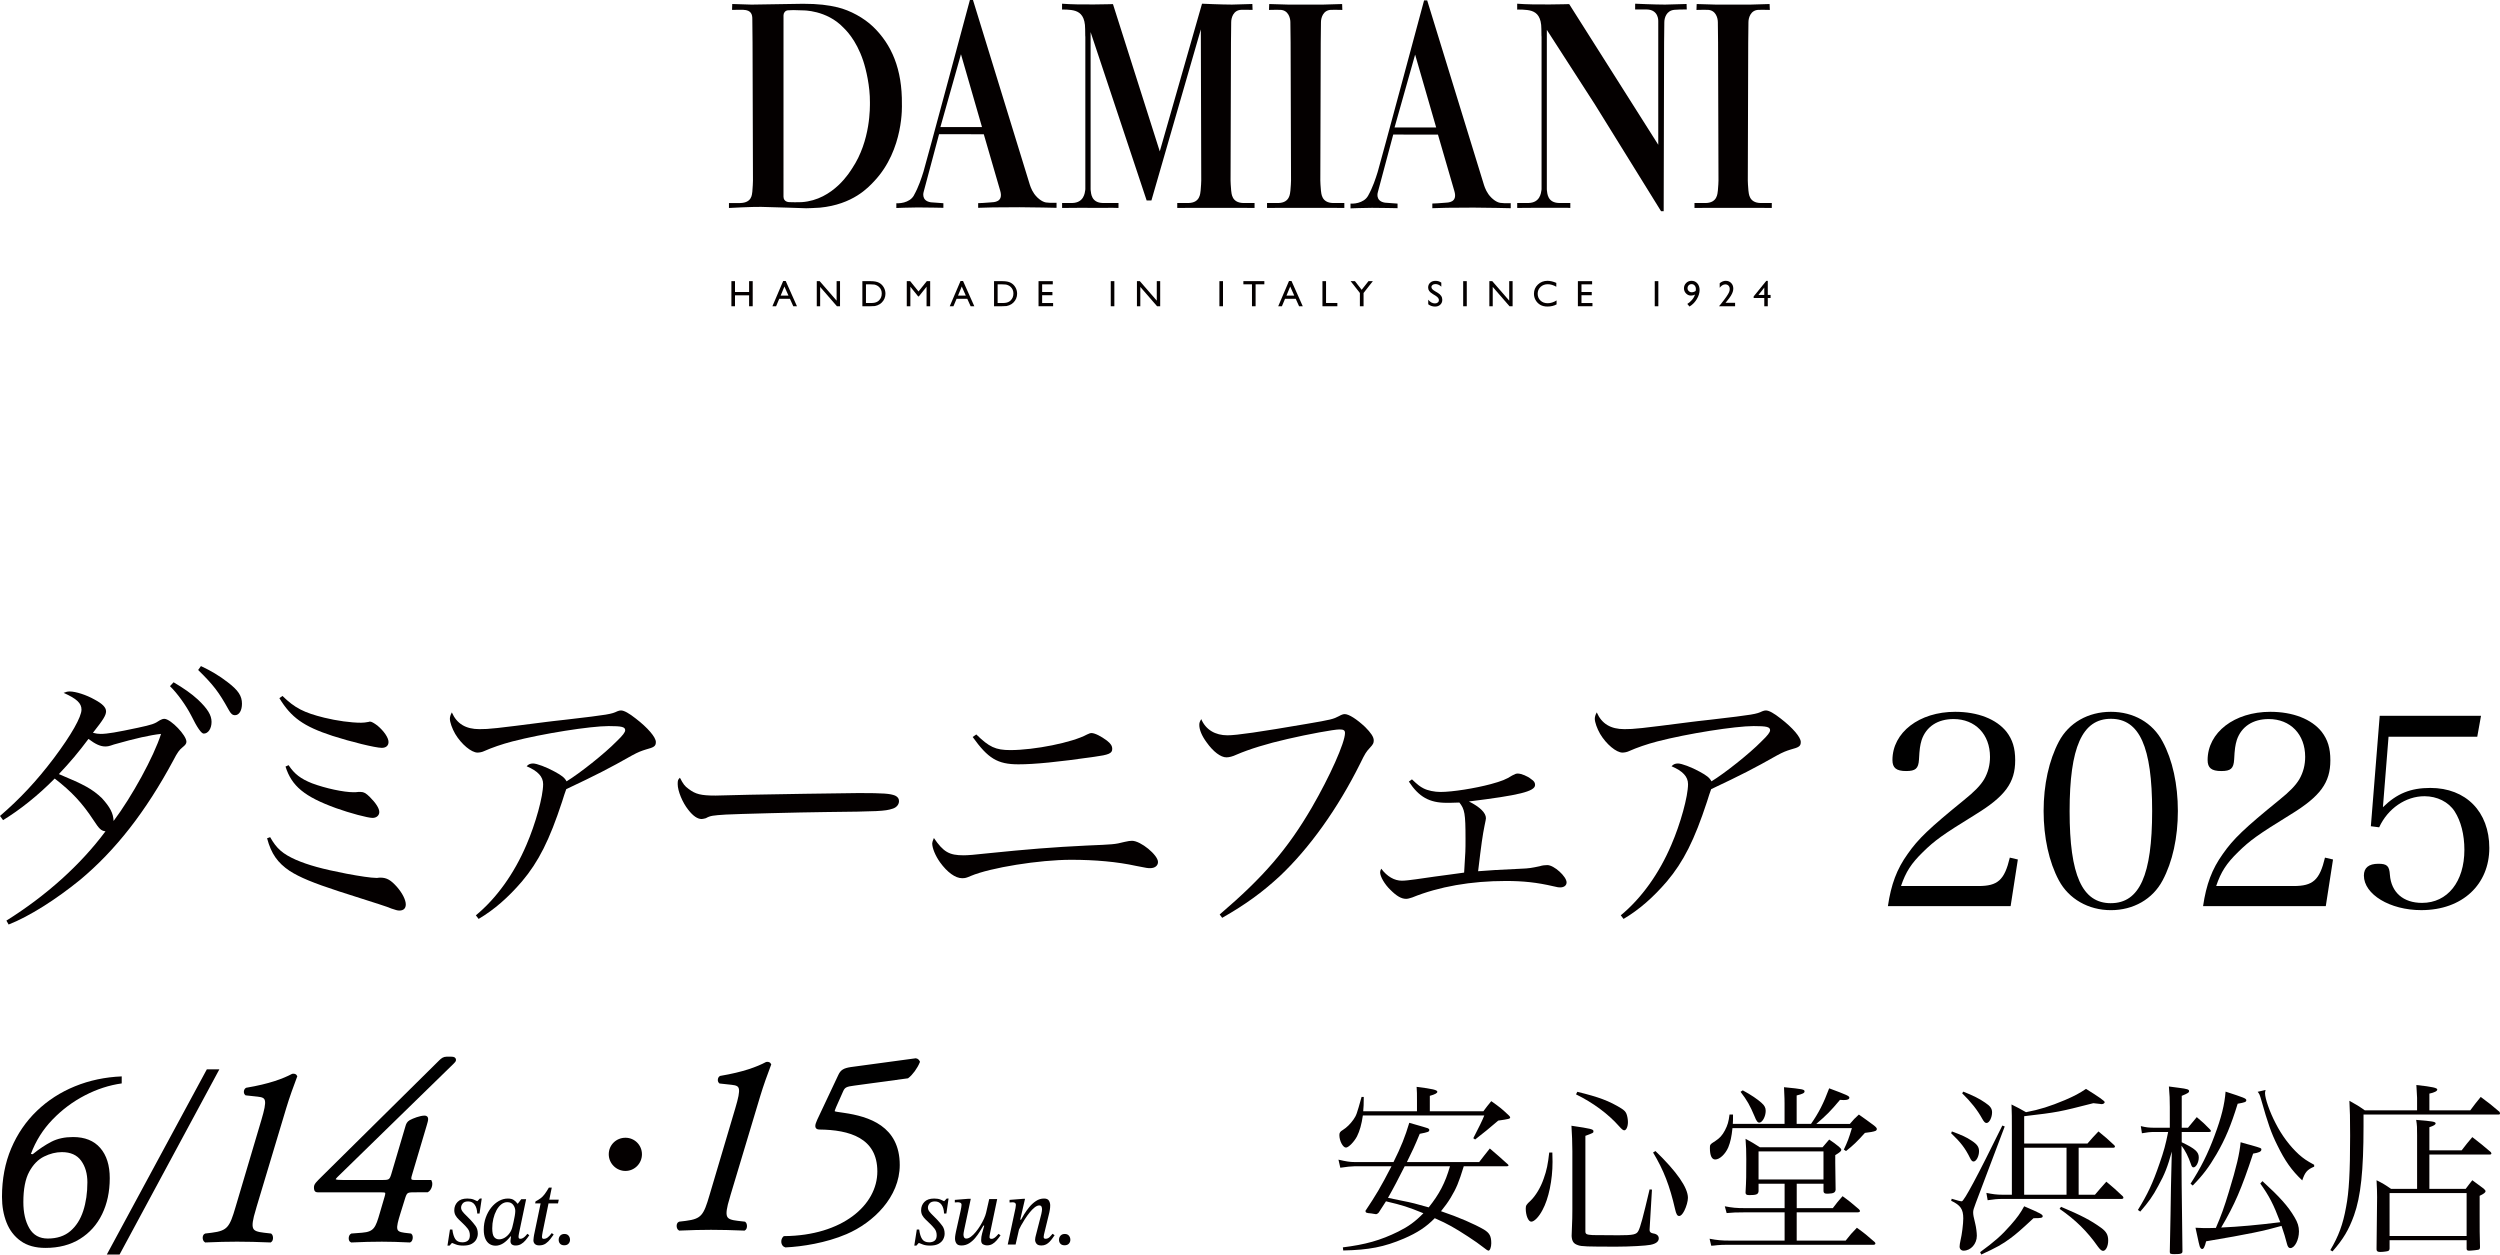 <?xml version="1.0" encoding="UTF-8"?><svg id="_レイヤー_2" xmlns="http://www.w3.org/2000/svg" viewBox="0 0 1997.26 1002.24"><defs><style>.cls-1{stroke:#000;stroke-miterlimit:10;stroke-width:2px;}.cls-2{fill:#040000;}</style></defs><g id="_レイヤー_2-2"><path class="cls-2" d="M36.32,996.96c-8.04,0-14.63-1.84-19.76-5.51-5.13-3.67-8.91-8.59-11.33-14.76-2.43-6.17-3.64-13-3.64-20.48,0-14.28,2.46-27.2,7.38-38.78,4.92-11.57,11.75-21.55,20.48-29.94,8.73-8.39,18.89-14.94,30.46-19.65s24.02-7.35,37.33-7.9v5.61c-9.98,1.39-19.79,4.57-29.42,9.56-9.64,4.99-18.27,11.44-25.89,19.34-7.63,7.9-13.38,17.05-17.26,27.45l1.46.21c5.13-4.16,10.12-7.49,14.97-9.98,4.85-2.5,10.61-3.74,17.26-3.74,9.43,0,16.67,2.91,21.73,8.73,5.06,5.82,7.59,13.86,7.59,24.12,0,10.81-2.05,20.41-6.13,28.8-4.09,8.39-9.98,14.97-17.68,19.75-7.69,4.78-16.88,7.17-27.55,7.17ZM38.2,989.47c7.35,0,13.34-1.98,17.99-5.93,4.64-3.95,8.07-9.32,10.29-16.12,2.22-6.79,3.33-14.42,3.33-22.87,0-6.93-1.66-12.68-4.99-17.26s-8.46-6.86-15.39-6.86c-4.71,0-9.46,1.18-14.24,3.54-4.78,2.36-8.73,6.41-11.85,12.16s-4.68,13.83-4.68,24.23c0,8.46,1.59,15.42,4.78,20.9,3.19,5.48,8.11,8.21,14.76,8.21Z"/><path class="cls-2" d="M95.53,1002.24h-10.2l79.92-147.97h10.01l-79.73,147.97Z"/><path class="cls-2" d="M370.07,995.1c-2.4,0-4.34-.3-5.79-.88-1.46-.59-2.47-.98-3.03-1.19h-.23l-1.84,2.07h-1.69l1.99-12.81h1.92c.41,3.33,1.19,5.86,2.34,7.6s3.03,2.61,5.64,2.61c1.79,0,3.23-.43,4.34-1.3,1.1-.87,1.65-2.3,1.65-4.3,0-2.1-.58-3.87-1.73-5.33-1.15-1.46-2.47-2.88-3.95-4.26-1.02-1.02-2.06-2.02-3.11-2.99s-1.92-2.06-2.61-3.26c-.69-1.2-1.04-2.59-1.04-4.18,0-2.61.87-4.82,2.61-6.64s4.35-2.72,7.82-2.72c2.05,0,3.75.28,5.1.84s2.26.97,2.72,1.23h.23l1.99-2.07h1.46l-1.76,11.97h-1.84c-.1-2.97-.78-5.32-2.03-7.06s-3.01-2.61-5.26-2.61c-2,0-3.43.54-4.3,1.61s-1.3,2.17-1.3,3.3.37,2.11,1.11,3.11,1.68,2.02,2.8,3.07,2.25,2.19,3.38,3.41c1.64,1.74,3.06,3.44,4.26,5.1s1.8,3.72,1.8,6.18c0,1.48-.37,2.95-1.11,4.41s-1.96,2.67-3.64,3.64c-1.69.97-3.99,1.46-6.9,1.46h0Z"/><path class="cls-2" d="M395.85,995.18c-1.74,0-3.31-.45-4.72-1.34s-2.53-2.29-3.38-4.18c-.84-1.89-1.27-4.35-1.27-7.36,0-3.43.54-6.64,1.61-9.63,1.07-2.99,2.52-5.63,4.33-7.9,1.82-2.27,3.87-4.05,6.18-5.33,2.3-1.28,4.68-1.92,7.14-1.92,1.94,0,3.5.38,4.68,1.15s2.17,1.74,2.99,2.92h.31l2.69-3.53h3.91l-5.68,27.16c-.26,1.33-.38,2.28-.38,2.84,0,.51.1.91.31,1.19.2.28.59.42,1.15.42.82,0,1.58-.24,2.3-.73s1.37-1.05,1.96-1.69,1.04-1.16,1.34-1.57l1.53,1.15c-.97,1.48-2,2.85-3.07,4.1s-2.25,2.25-3.53,2.99-2.71,1.11-4.3,1.11c-1.33,0-2.35-.3-3.07-.88-.72-.59-1.07-1.5-1.07-2.72,0-.56.06-1.16.19-1.8s.22-1.27.27-1.88h-.46c-1.89,2.45-3.84,4.31-5.83,5.56-2,1.25-4.04,1.88-6.14,1.88h.01ZM398.61,990.11c1.58,0,3.09-.42,4.53-1.27,1.43-.84,2.7-1.99,3.8-3.45,1.1-1.46,1.88-3.11,2.34-4.95.26-1.02.57-2.36.96-4.03.38-1.66.72-3.32,1-4.99.28-1.66.42-2.98.42-3.95,0-1.74-.54-3.35-1.61-4.83-1.07-1.48-2.66-2.22-4.76-2.22-1.74,0-3.35.59-4.83,1.76-1.48,1.18-2.76,2.76-3.84,4.76-1.07,1.99-1.91,4.23-2.49,6.71-.59,2.48-.88,5.03-.88,7.63,0,3.43.5,5.75,1.5,6.98s2.29,1.84,3.87,1.84h-.01Z"/><path class="cls-2" d="M430.83,994.95c-1.59,0-2.76-.38-3.53-1.15s-1.15-1.74-1.15-2.92c0-.66.08-1.47.23-2.42.15-.95.26-1.6.31-1.96l5.22-25.09h-4.37l.31-1.61c1.64-.87,3-1.71,4.1-2.53s2.15-1.89,3.15-3.22c1-1.33,2.14-3.09,3.41-5.29h2.3l-7.29,35.52c-.36,1.89-.54,3.17-.54,3.84,0,.41.09.78.27,1.11.18.33.52.5,1.04.5,1.12,0,2.16-.33,3.11-1,.95-.66,2.08-1.87,3.41-3.61l1.53,1.15c-.72.97-1.59,2.15-2.61,3.53s-2.25,2.58-3.68,3.61c-1.43,1.02-3.17,1.53-5.22,1.53h0ZM445.79,961.42h-8.52l.61-2.99h8.52l-.61,2.99Z"/><path class="cls-2" d="M450.78,994.87c-1.43,0-2.53-.41-3.3-1.23s-1.15-1.87-1.15-3.15.41-2.44,1.23-3.34c.82-.89,1.94-1.34,3.38-1.34s2.53.46,3.3,1.38,1.15,2.02,1.15,3.3c0,1.18-.4,2.2-1.19,3.07s-1.93,1.3-3.41,1.3h-.01Z"/><path class="cls-2" d="M512.86,922.14c0,7.39-5.94,13.33-13.19,13.33s-13.33-5.94-13.33-13.33,5.94-13.19,13.33-13.19,13.19,5.94,13.19,13.19Z"/><path class="cls-2" d="M743.02,995.1c-2.4,0-4.34-.3-5.79-.88-1.46-.59-2.47-.98-3.03-1.19h-.23l-1.84,2.07h-1.69l1.99-12.81h1.92c.41,3.33,1.19,5.86,2.34,7.6s3.03,2.61,5.64,2.61c1.79,0,3.23-.43,4.34-1.3,1.1-.87,1.65-2.3,1.65-4.3,0-2.1-.58-3.87-1.73-5.33-1.15-1.46-2.47-2.88-3.95-4.26-1.02-1.02-2.06-2.02-3.11-2.99s-1.92-2.06-2.61-3.26-1.04-2.59-1.04-4.18c0-2.61.87-4.82,2.61-6.64s4.35-2.72,7.82-2.72c2.05,0,3.75.28,5.1.84s2.26.97,2.72,1.23h.23l1.99-2.07h1.46l-1.76,11.97h-1.84c-.1-2.97-.78-5.32-2.03-7.06s-3.01-2.61-5.26-2.61c-2,0-3.43.54-4.3,1.61s-1.3,2.17-1.3,3.3.37,2.11,1.11,3.11,1.68,2.02,2.8,3.07,2.25,2.19,3.38,3.41c1.64,1.74,3.06,3.44,4.26,5.1s1.8,3.72,1.8,6.18c0,1.48-.37,2.95-1.11,4.41s-1.96,2.67-3.64,3.64c-1.69.97-3.99,1.46-6.9,1.46h0Z"/><path class="cls-2" d="M768.03,995.02c-1.94,0-3.27-.56-3.99-1.69-.72-1.12-1.07-2.4-1.07-3.84,0-1.02.1-2.08.31-3.18.2-1.1.36-1.9.46-2.42l3.68-16.49c.26-1.23.45-2.22.57-2.99.13-.77.19-1.38.19-1.84,0-.82-.29-1.37-.88-1.65s-1.22-.42-1.88-.42c-.51,0-.97.01-1.38.04-.41.03-.82.06-1.23.12v-2.07l10.36-.84h2.38l-5.29,24.93c-.36,1.74-.54,2.97-.54,3.68,0,.92.18,1.68.54,2.26.36.59.95.88,1.76.88,1.12,0,2.34-.49,3.64-1.46,1.3-.97,2.61-2.25,3.91-3.84,1.3-1.58,2.52-3.3,3.64-5.14s2.1-3.67,2.92-5.49c.82-1.81,1.38-3.41,1.69-4.79l2.46-10.82h6.37l-5.68,27.16c-.31,1.64-.46,2.74-.46,3.3,0,.31.12.6.35.88s.65.42,1.27.42c.92,0,1.8-.33,2.65-1,.84-.66,1.83-1.66,2.95-2.99l1.61,1.15c-1.13,1.64-2.22,3.06-3.3,4.26-1.07,1.2-2.21,2.14-3.41,2.8-1.2.66-2.6,1-4.18,1-1.02,0-2.05-.27-3.07-.81s-1.53-1.65-1.53-3.34c0-1.79.24-3.55.73-5.29s1.06-3.86,1.73-6.37h-.69c-.77,1.33-1.7,2.89-2.8,4.68s-2.37,3.54-3.8,5.26c-1.43,1.71-3.06,3.13-4.87,4.26-1.82,1.12-3.85,1.69-6.1,1.69h-.02Z"/><path class="cls-2" d="M811.37,994.26h-6.29l6.21-29.15c.2-1.12.31-1.97.31-2.53,0-.66-.21-1.18-.61-1.53-.41-.36-1.05-.54-1.92-.54-.51,0-1.36.05-2.53.15v-2.07l10.66-.84h1.69l-3.84,16.65h.84l-4.53,19.87h.01ZM832.01,995.02c-1.89,0-3.21-.47-3.95-1.42s-1.11-1.98-1.11-3.11c0-.61.06-1.21.19-1.8.13-.59.22-.98.27-1.19l4.53-17.72c.36-1.69.54-2.92.54-3.68,0-.87-.15-1.6-.46-2.19s-.89-.88-1.76-.88c-1.13,0-2.35.53-3.68,1.57-1.33,1.05-2.66,2.4-3.99,4.07-1.33,1.66-2.58,3.4-3.76,5.22-1.18,1.82-2.2,3.53-3.07,5.14s-1.51,2.88-1.92,3.8l1.46-7.67c.72-1.38,1.67-3.06,2.88-5.03,1.2-1.97,2.6-3.91,4.18-5.83,1.58-1.92,3.36-3.53,5.33-4.83,1.97-1.3,4.1-1.96,6.41-1.96,1.89,0,3.18.56,3.87,1.69s1.04,2.38,1.04,3.76c0,1.28-.09,2.4-.27,3.38-.18.97-.32,1.74-.42,2.3l-4.3,17.72c-.15.77-.23,1.38-.23,1.84,0,.97.49,1.46,1.46,1.46,1.33,0,2.47-.49,3.41-1.46.95-.97,1.7-1.81,2.26-2.53l1.61,1.15c-.51.72-1.09,1.53-1.73,2.45-.64.92-1.38,1.83-2.22,2.72-.84.9-1.8,1.62-2.88,2.19-1.07.56-2.3.84-3.68.84h-.01Z"/><path class="cls-2" d="M850.5,994.87c-1.43,0-2.53-.41-3.3-1.23s-1.15-1.87-1.15-3.15.41-2.44,1.23-3.34c.82-.89,1.94-1.34,3.38-1.34s2.53.46,3.3,1.38c.77.92,1.15,2.02,1.15,3.3,0,1.18-.4,2.2-1.19,3.07s-1.93,1.3-3.41,1.3h-.01Z"/><path class="cls-2" d="M1072.82,996.52c17.88-2.2,30.04-5.57,44.26-12.6,8.21-4.1,13.48-7.91,20.08-14.66-12.6-5.13-16.41-6.3-29.9-9.53-1.91,3.08-2.93,4.69-5.86,9.09-.88.88-1.47,1.17-2.05,1.17h-.29c-1.47-.29-2.78-.44-3.66-.59-3.96-.29-4.4-.59-4.54-2.05,8.5-12.75,12.02-18.61,20.81-35.61h-29.46c-2.2,0-6.89.44-11.43,1.17l-1.47-6.45c6.3,1.47,9.23,1.91,12.75,1.91h31.22c6.01-12.02,9.38-20.52,12.6-31.36,9.57,2.73,14.56,4.2,14.95,4.4.73.44,1.03.73,1.03,1.32,0,1.47-.88,1.76-7.62,3.08-4.1,9.97-5.86,13.63-10.26,22.57h57.74c3.66-4.84,4.84-6.16,8.5-10.85,6.15,5.28,8.21,7.03,14.51,12.75.29.29.44.59.44.73,0,.44-.59.73-1.47.73h-34.29c-3.96,12.9-5.86,17.44-10.41,25.06-2.49,4.1-4.69,7.03-7.77,10.84,14.36,4.84,26.67,10.26,34.29,14.66,4.54,2.78,5.86,5.28,5.86,10.99,0,2.93-1.03,5.86-2.2,5.86-.59,0-2.15-1.03-4.69-3.08-4.25-3.52-18.61-12.9-25.06-16.41-4.25-2.34-6.89-3.66-13.19-6.45-6.89,7.04-13.78,11.58-24.62,16.27-15.83,6.74-27.85,9.09-48.51,9.53l-.29-2.49h0ZM1132.03,887.78v-8.5c0-5.72,0-6.74-.29-10.99,12.9,1.61,16.56,2.49,16.56,3.96,0,1.03-1.76,2.05-6.01,3.22v12.31h42.79c2.64-3.52,3.37-4.54,6.3-8.06,6.45,4.54,8.35,6.01,14.07,11.43.73.73,1.03,1.17,1.03,1.61,0,1.03-1.32,1.32-9.53,2.49-8.21,7.03-10.26,8.65-18.47,15.1l-1.46-1.03c4.39-8.4,7.32-14.46,8.79-18.17h-97.02c-1.03,7.18-2.49,12.31-4.69,16.71-2.2,4.25-6.74,8.94-8.79,8.94-2.49,0-5.28-5.42-5.28-9.97,0-1.91.59-2.78,2.78-4.1,3.08-1.91,6.16-4.98,8.5-8.35,2.35-3.52,2.49-3.81,6.45-18.03h1.76c0,6.01-.15,7.77-.44,11.43h42.95ZM1122.21,931.74c-4.4,8.79-9.53,18.61-13.34,25.21,2.15.49,5.91,1.27,11.28,2.34,6.89,1.32,12.16,2.64,21.25,5.28,8.35-10.41,13.19-19.49,17-32.83h-36.2,0Z"/><path class="cls-2" d="M1240.18,920.75c.15,3.81.15,4.98.15,7.47,0,14.51-3.08,29.46-8.06,38.54-2.93,5.57-6.59,9.23-8.94,9.23s-4.4-4.98-4.4-10.41c0-2.49.44-3.22,3.81-6.3,3.96-3.81,8.06-10.41,10.55-17.73,2.34-6.45,3.37-11.58,4.4-20.81h2.49,0ZM1256.16,919.58c0-6.16-.29-13.92-.73-20.22,15.83,2.34,17.59,2.78,17.59,4.4,0,1.32-.15,1.32-6.45,3.66v76.21c0,2.34.88,2.78,5.86,3.08,1.32,0,15.53.15,20.52.15,11.87,0,14.51-.59,15.97-3.52,1.61-3.08,3.67-10.7,8.94-33.12l1.9.15-1.9,31.95v.44c0,1.47,1.03,2.34,2.93,2.64,2.93.44,4.4,1.9,4.4,3.96,0,2.49-2.2,4.25-6.59,5.13-3.37.73-16.71,1.47-26.97,1.47-23.74,0-28.28-.15-30.92-1.17-3.52-1.17-4.84-2.93-5.13-7.33.58-14.66.58-15.83.58-21.1v-46.78ZM1260.11,872.24c17.44,4.25,25.5,7.33,35.03,13.19,2.35,1.47,3.52,2.64,4.25,4.4.73,1.9,1.17,4.54,1.17,6.59,0,3.66-1.32,6.59-2.93,6.59-.88,0-1.9-.73-4.1-3.22-8.79-9.97-20.96-18.91-34.44-25.5l1.03-2.05h-.01ZM1322.55,919.58c17.15,16.56,25.94,29.31,25.94,37.37,0,2.64-1.17,6.89-2.93,10.41-1.46,2.78-2.78,4.1-4.1,4.1-1.46,0-2.34-1.47-3.22-5.42-4.25-18.61-9.09-31.22-17.59-45.29l1.9-1.17Z"/><path class="cls-2" d="M1435.39,965.16h28.87c3.22-4.25,4.25-5.57,7.77-9.53,5.71,4.1,7.33,5.57,13.04,10.41.59.59.88,1.03.88,1.47,0,.59-.73,1.03-1.9,1.03h-48.66v22.57h39.13c3.66-4.69,4.84-6.01,8.94-10.26,6.3,4.54,8.21,6.16,14.22,11.43.44.44.59.88.59,1.17,0,.59-.73,1.03-1.47,1.03h-115.04c-5.72,0-6.45,0-9.67.29-2.35.29-3.96.44-4.98.44l-1.32-5.57c6.15,1.17,9.67,1.47,15.97,1.47h43.97v-22.57h-31.36c-7.04,0-10.7.15-14.95.59l-1.47-5.42c6.3,1.17,8.94,1.47,16.42,1.47h31.36v-19.49h-20.81v6.01c-.29,2.49-1.76,3.08-7.47,3.08-2.2,0-2.93-.59-2.93-2.05.59-10.26.59-13.63.59-26.67,0-6.89-.15-9.82-.59-16.27,5.13,2.78,6.6,3.66,11.43,6.74h50.12c2.2-2.64,2.93-3.52,5.28-6.15,3.67,2.49,4.69,3.22,7.77,5.72,1.32,1.17,1.91,1.91,1.91,2.49,0,1.03-1.17,2.05-4.84,4.25v6.01c0,5.28.15,13.04.29,21.69-.29,2.2-1.61,2.93-5.86,3.08h-1.32c-1.61,0-2.35-.59-2.49-1.9v-6.01h-21.4v19.49l-.02-.04ZM1446.82,897.89c6.15-8.79,9.97-16.27,14.51-28.43,14.51,5.42,16.12,6.15,16.12,7.47s-1.61,1.91-4.4,1.91c-.29,0-2.05-.15-3.08-.15-7.62,9.09-10.7,12.16-18.91,19.2h26.82c2.93-3.52,3.96-4.54,7.18-7.47,5.42,3.81,7.03,4.98,12.16,8.79,1.61,1.32,2.2,2.05,2.2,2.78,0,.44-.29,1.03-.73,1.32-.88.44-2.05.73-3.66,1.03-1.17.15-2.93.44-5.13.73-6.74,7.47-9.09,9.67-15.1,14.51l-1.76-1.17c2.93-6.16,3.96-8.79,6.45-17.15h-95.41c-.73,7.03-1.61,10.99-3.37,15.39-2.35,5.42-6.89,9.67-10.41,9.67-2.78,0-4.25-3.22-4.25-9.09,0-2.78,0-2.93,4.4-5.72,3.37-2.2,5.57-4.54,7.62-8.5,2.2-4.25,2.93-6.89,3.66-12.6h2.78c0,4.4,0,5.28-.15,7.47h41.33v-16.27c0-2.78,0-3.52-.44-13.04,14.95,1.47,16.41,1.76,16.41,3.37,0,1.32-1.61,2.05-6.3,3.22v22.72h11.46ZM1392.3,871.07c6.74,3.66,11.87,7.18,14.95,9.97,2.49,2.2,3.37,3.96,3.37,6.45,0,4.4-2.64,9.38-5.13,9.38-1.32,0-2.35-1.32-3.81-5.13-3.66-8.65-5.86-12.6-11.14-19.49l1.76-1.17h0ZM1404.91,942.3h51.88v-22.42h-51.88v22.42Z"/><path class="cls-2" d="M1559.22,957.68c4.25,1.32,6.89,2.05,8.06,2.05,1.76,0,12.56-20.18,32.39-60.53l1.91.73-23.16,61.26c-1.61,4.25-2.05,5.72-2.05,7.33,0,2.05.29,3.52,1.76,9.53.59,2.34,1.17,6.74,1.17,9.23,0,6.45-4.84,11.87-10.55,11.87-1.9,0-3.22-1.32-3.22-3.22,0-1.17.29-2.93.73-4.98,1.17-4.84,2.2-13.19,2.2-17.59,0-7.33-2.2-10.55-9.67-14.07l.44-1.61h0ZM1559.37,903.9c7.47,2.78,11.58,4.54,15.68,7.33,4.54,2.93,6.01,5.13,6.01,8.5,0,3.96-2.2,8.21-4.4,8.21-1.03,0-1.9-.88-2.93-3.08-3.66-7.47-7.47-12.46-14.95-19.49l.59-1.47h0ZM1568.46,872.1c8.06,3.22,13.04,5.72,17.44,8.79,4.25,2.78,5.57,4.84,5.57,7.77,0,4.1-2.2,8.5-4.4,8.5-1.17,0-2.05-.88-3.37-3.22-3.96-7.18-8.94-13.48-16.12-20.52l.88-1.32h0ZM1581.94,1000.33c11.28-8.21,17.29-13.48,24.33-21.54,5.28-6.01,7.91-9.67,10.85-15.09,13.04,5.57,14.8,6.59,14.8,7.91s-1.17,1.61-7.33,1.61c-10.85,10.11-14.07,12.75-18.17,15.83-6.59,4.98-12.02,7.91-23.59,13.19l-.88-1.9h-.01ZM1673.68,954.46c3.96-4.69,5.28-6.15,9.09-10.4,5.86,4.84,7.62,6.45,13.19,11.72.29.44.44.73.44,1.17s-.59.88-1.47.88h-95.26c-3.66,0-7.03.29-11.72,1.03l-1.03-5.86c4.98,1.03,8.35,1.47,12.75,1.47h7.62v-51.29c0-11.43,0-13.19-.29-20.81,5.28,2.64,6.74,3.37,11.58,6.16,10.84-2.05,19.2-4.69,31.07-9.67,7.47-3.22,11.43-5.28,16.85-8.94,9.97,6.15,14.95,9.67,14.95,10.55s-1.17,1.61-2.34,1.61c-.29,0-.88,0-1.32-.15-1.17-.15-3.08-.29-5.42-.59-27.55,7.03-27.99,7.18-55.25,10.4v21.84h50.56c3.81-4.4,4.98-5.72,8.79-9.67,5.57,4.54,7.33,6.01,12.6,10.99.44.44.59.88.59,1.17,0,.44-.59.88-1.47.88h-27.55v37.52h13.04ZM1650.96,916.94h-33.85v37.52h33.85v-37.52ZM1646.57,964.13c16.27,6.89,23.6,10.7,31.95,16.71,4.25,3.08,5.72,5.72,5.72,10.26s-1.91,8.21-4.1,8.21c-1.17,0-2.35-1.03-4.1-3.37-8.5-12.16-17.88-21.4-30.63-30.19l1.17-1.61h-.01Z"/><path class="cls-2" d="M1747.98,900.97c2.35-2.93,4.69-5.77,7.03-8.5,4.84,4.1,6.3,5.42,10.55,9.82.59.59.73,1.03.73,1.32,0,.44-.44.73-1.47.73h-21.84v8.21c10.84,5.13,13.63,7.77,13.63,12.16,0,3.96-2.2,7.91-4.25,7.91-.88,0-1.47-.73-2.05-2.64-1.9-5.57-4.54-10.99-7.47-14.66v17.15c0,12.6.15,14.22.44,42.5.1,6.35.2,14.56.29,24.62,0,1.91-1.03,2.34-6.45,2.34-3.08,0-3.66-.29-3.66-1.76v-.29l.58-29.31c.29-22.13.44-25.79.59-32.68l.44-17.88c-3.37,12.16-5.71,18.17-10.84,27.41-4.4,8.35-7.77,12.9-14.36,20.52l-1.9-1.32c7.62-12.31,11.87-21.25,17.29-37.08,3.52-10.11,4.84-14.95,6.89-25.21h-10.26c-4.25,0-6.6.29-10.7,1.03l-.88-5.72c4.25,1.03,6.3,1.32,11.58,1.32h11.58v-16.56c0-6.3-.15-9.53-.73-16.41,3.37.44,6.01.73,7.77,1.03,6.89.88,8.35,1.32,8.35,2.64,0,1.17-.88,1.76-5.86,3.81v25.5h4.98ZM1750.03,945.67c7.91-12.16,13.78-23.74,19.2-38.4,5.42-14.36,8.06-25.21,8.79-35.17,14.8,4.84,16.56,5.42,16.56,6.89,0,1.32-1.03,1.76-6.89,2.78-5.28,17.15-9.82,28.14-17,40.45-6.01,10.26-10.7,16.56-18.91,24.91l-1.76-1.47h.01ZM1807.48,943.61c13.78,12.6,20.52,20.08,25.65,28.87,2.49,4.1,3.52,7.47,3.52,11.28,0,6.74-3.37,13.34-6.89,13.34-1.32,0-2.05-1.03-2.64-3.22-1.32-5.13-2.34-8.5-4.4-14.51-13.78,3.96-26.23,6.59-60.23,12.31-1.17,4.69-2.05,6.16-3.22,6.16-.73,0-1.32-.73-1.9-2.05-.44-1.47-.59-1.9-3.37-14.95,5.28.29,7.33.29,9.82.29,1.47,0,3.22,0,6.45-.15,4.1-9.38,6.74-16.71,10.4-28.87,6.15-20.08,8.5-30.34,9.38-39.57,3.66,1.03,6.45,1.91,8.35,2.34,8.06,2.34,8.21,2.34,8.21,3.52,0,1.61-2.05,2.49-6.59,3.22-9.38,28.43-14.66,40.6-25.5,59.06,13.63-.59,29.75-2.05,47.19-4.25-5.42-14.36-8.94-21.1-15.97-30.92l1.76-1.9h-.02ZM1809.97,870.78c-.29,1.32-.44,1.76-.44,2.49,0,4.25,3.66,14.95,8.5,24.18,4.84,9.53,11.28,18.17,18.46,24.77,3.81,3.37,6.16,4.98,12.31,8.35v1.47c-5.57,2.34-7.33,4.4-9.53,10.99-8.5-8.06-13.78-15.53-19.93-28.14-4.84-9.67-7.62-17.73-12.75-35.91-1.17-4.1-1.46-4.98-2.93-6.74l6.3-1.47h.01Z"/><path class="cls-2" d="M1973.52,887.04c3.52-4.84,4.69-6.15,8.35-10.7,6.74,4.98,8.79,6.59,15.1,12.02.15.59.29,1.03.29,1.17,0,.59-.29.88-1.17.88h-107.86v9.53c0,35.32-2.2,55.98-7.62,71.08-4.25,11.72-8.65,19.05-17.15,28.72l-1.76-1.03c6.6-11.14,10.11-20.52,12.6-34.44,2.35-12.02,3.22-28.14,3.22-56.86,0-14.51-.15-20.22-.59-27.99,5.57,3.08,7.33,4.1,12.31,7.62h41.77v-9.97c0-.88-.15-2.78-.29-5.42,0-1.03-.15-2.64-.29-4.84,13.34,1.47,16.71,2.34,16.71,3.66,0,1.17-2.2,2.35-6.3,3.22v13.34h32.68ZM1966.64,918.99c3.67-4.84,4.84-6.16,8.5-10.55,6.6,5.13,8.5,6.6,14.8,12.02.29.44.44.88.44,1.03,0,.59-.44.88-1.32.88h-48.22v27.41h29.02c2.35-3.08,2.93-3.96,5.28-6.89,4.1,2.93,5.28,3.81,8.94,6.59,1.17,1.03,1.61,1.61,1.61,2.2,0,1.03-1.32,2.05-4.69,3.66v14.95c0,12.46,0,15.1.29,25.94,0,1.17-.29,1.76-.88,2.05-.58.29-5.71.88-7.91.88-1.32,0-1.9-.44-1.9-1.61v-6.74h-61.55v6.74c-.15,1.61-.73,2.05-3.67,2.35-.58.15-3.08.29-3.81.29-2.05,0-2.93-.59-2.93-2.05v-.73c.15-6.59.44-35.61.44-41.03,0-4.25-.15-7.77-.44-13.48,5.28,2.64,6.89,3.66,11.58,6.89h20.81v-42.94c0-6.3,0-7.47-.73-12.16,13.04,1.03,15.53,1.47,15.53,2.78,0,1.03-1.47,1.91-4.98,3.08v18.47h25.79v-.03ZM1909.04,987.43h61.55v-34.29h-61.55v34.29Z"/><path class="cls-2" d="M5.12,735.48c31.66-19.84,59.09-44.37,79.16-71.35-3.57-.45-4.91-1.78-9.59-8.92-8.92-13.6-17.39-22.74-30.99-33.22-13.38,13.6-28.1,25.2-41.25,33.22l-2.45-3.34c15.83-13.6,29.21-27.87,43.03-46.16,14.05-18.73,22.07-33,22.07-38.8,0-5.13-3.79-8.7-14.27-13.38,2.23-.89,3.12-1.11,4.91-1.11,4.68,0,13.16,2.68,19.84,6.47,6.24,3.34,9.14,6.24,9.14,9.37s-2.01,6.47-10.48,17.17c2.68.67,4.01.89,6.24.89,5.13,0,12.93-1.34,29.65-4.91,11.37-2.45,13.38-3.12,17.62-6.02,1.12-.67,2.45-1.11,3.57-1.11h.22c5.13.45,17.39,13.16,17.39,18.28,0,1.56-.89,2.68-3.12,4.46-2.68,2.23-4.01,4.01-7.36,10.48-22.07,41.03-46.15,71.8-74.47,95.43-19.17,15.61-40.58,29.21-57.08,35.68l-1.78-3.12h0ZM90.96,594.79c-3.79,1.34-4.9,1.56-6.91,1.56-3.79,0-7.8-1.78-13.38-6.02-7.8,10.48-14.94,18.95-23.64,28.09,20.29,8.47,26.53,11.82,34.34,19.18,6.47,7.14,9.14,12.04,9.37,18.28,14.49-19.18,32.33-51.73,37.91-69.57-8.47.89-20.51,3.57-37.68,8.47h-.01ZM138.68,545.06c8.25,4.91,14.05,8.92,19.4,13.82,7.8,7.36,10.93,12.49,10.93,17.84s-2.68,9.36-6.24,9.36c-1.93,0-5.28-4.83-10.03-14.49-4.01-7.8-10.93-17.61-16.95-23.41l2.9-3.12h0ZM160.53,532.13c8.03,3.79,14.49,7.58,21.41,12.93,8.47,6.47,11.37,10.93,11.37,17.17,0,5.35-2.23,9.14-5.57,9.14-2.01,0-3.34-1.11-5.13-4.46-7.8-14.05-12.04-19.62-24.3-31.66l2.23-3.12h0Z"/><path class="cls-2" d="M215.83,668.81c5.13,9.14,10.03,13.38,20.51,18.06,9.81,4.24,20.96,7.36,40.58,11.15,10.7,2.01,19.62,3.34,23.64,3.34h.89c1.12-.22,2.01-.22,2.45-.22,5.13,0,8.47,2.01,13.38,7.58,4.24,4.91,6.91,10.26,6.91,13.82,0,3.12-1.78,4.91-5.13,4.91-1.56,0-2.9-.45-6.24-1.56-4.91-2.01-8.03-2.9-42.14-13.82-20.51-6.69-31.22-11.15-39.24-16.28-9.59-6.47-14.72-13.6-18.06-26.09l2.45-.89h0ZM225.65,555.99c9.81,9.59,17.17,13.38,33.45,17.39,10.03,2.45,21.18,4.01,29.43,4.01,2.01,0,3.57-.22,6.02-.67.45-.22.67-.22,1.12-.22,1.11,0,3.12,1.12,5.8,3.12,5.35,4.46,8.92,9.81,8.92,13.16,0,2.9-2.01,4.68-5.35,4.68-5.13,0-24.97-4.91-39.47-9.59-23.19-7.58-33-14.72-42.37-30.1l2.45-1.78h0ZM230.55,611.29c4.68,7.14,9.81,10.93,18.73,14.49,10.7,4.01,25.2,7.14,33.22,7.14.45,0,2.9,0,3.57-.22h2.23c2.23,0,4.01.89,7.14,4.01,4.91,4.91,7.58,9.14,7.58,12.04,0,2.68-2.23,4.68-5.35,4.68-3.79,0-18.06-3.79-29.21-7.8-25.2-9.14-35.45-17.62-40.36-33.22l2.45-1.12h0Z"/><path class="cls-2" d="M380.17,731.25c16.5-13.6,30.55-33.22,40.36-56.19,7.36-16.95,13.38-38.8,13.38-48.61,0-6.02-4.24-10.48-13.16-14.27,1.34-1.56,2.9-2.23,5.13-2.23,2.9,0,10.7,2.9,17.17,6.47,5.8,3.12,8.03,4.91,9.59,7.8,10.26-6.24,30.32-22.07,39.91-31.89,5.13-4.91,6.91-7.36,6.91-8.92,0-2.68-2.68-3.34-13.16-3.34-14.72,0-52.84,6.02-76.93,12.26-8.47,2.23-16.28,4.91-22.74,7.8-1.34.67-3.57,1.12-5.13,1.12-4.9,0-12.93-6.69-17.84-14.94-2.45-4.24-4.24-9.37-4.24-12.04,0-1.56.45-3.12,1.56-5.13,4.01,9.14,11.15,13.38,22.07,13.38,8.03,0,12.04-.45,53.74-5.8,2.01-.22,6.91-.89,15.38-1.78,34.56-4.01,36.34-4.46,41.03-6.69,1.34-.45,1.78-.67,2.9-.67,2.45,0,6.47,2.23,11.82,6.47,9.59,7.36,16.05,14.94,16.05,18.73,0,3.34-1.34,4.24-8.03,6.02-3.57,1.11-6.02,2.01-10.93,4.68-18.51,10.48-28.54,15.61-52.62,26.98-1.34,3.79-1.56,4.24-3.34,10.03-10.03,30.55-18.73,47.94-32.11,63.77-10.93,12.71-22.08,22.52-34.56,29.88l-2.23-2.9h.02Z"/><path class="cls-2" d="M550.08,630.24c5.57,4.24,9.81,5.35,21.63,5.35,1.63,0,10.78-.22,27.43-.67,8.7-.22,79.6-1.34,86.96-1.34,20.07,0,24.97.45,28.99,2.01,2.23,1.11,3.12,2.45,3.12,4.46,0,2.68-2.01,5.13-5.13,6.02-6.02,2.01-11.37,2.23-53.51,2.68-20.74.22-71.8,1.56-79.6,2.01-10.48.67-12.49.89-16.05,2.9-.89.22-2.45.67-3.34.67-3.34,0-6.91-2.45-10.7-7.36-4.68-5.8-8.47-15.16-8.47-20.51,0-3.12.22-3.57,1.78-5.13,2.68,5.13,3.79,6.69,6.91,8.92h-.02Z"/><path class="cls-2" d="M769.72,683.31c3.34,0,9.14-.45,18.95-1.56,32.78-3.34,52.18-4.91,79.6-6.24,20.96-.89,22.3-.89,30.1-2.9,2.68-.67,4.68-.89,6.02-.89,6.91,0,20.74,11.37,20.74,16.95,0,2.9-2.45,4.91-6.24,4.91-1.78,0-2.45,0-11.15-1.78-15.16-3.34-33-4.91-51.95-4.91-25.42,0-64.44,6.24-80.27,12.93-3.57,1.56-4.46,1.78-6.91,1.78-5.35,0-11.82-4.68-17.62-12.71-3.79-5.35-6.24-11.37-6.24-15.16,0-.74.45-2.15,1.34-4.24,7.58,11.15,12.26,13.82,23.64,13.82h-.01ZM779.97,586.76c10.26,10.03,15.38,12.49,27.2,12.49,19.18,0,49.5-6.02,61.32-12.49,1.78-.89,2.68-1.11,3.57-1.11,2.68,0,7.8,2.68,12.26,6.02,3.12,2.45,4.24,4.24,4.24,6.69,0,3.57-2.9,4.68-14.27,6.24-29.43,4.24-47.94,6.02-60.65,6.02-16.72,0-24.3-4.68-36.57-21.85l2.9-2.01h0Z"/><path class="cls-2" d="M974.41,730.58c35.01-29.88,54.18-52.18,73.58-85.4,14.49-24.97,26.53-51.95,26.53-59.53,0-2.23-1.11-2.9-4.46-2.9-4.24,0-24.97,3.79-41.25,7.58-16.72,3.79-30.99,8.25-40.8,12.49-3.34,1.56-6.02,2.23-8.25,2.23-4.46,0-10.48-4.46-15.83-12.04-3.79-5.13-5.8-10.03-5.8-13.82,0-1.56.22-2.45,1.56-4.68,3.57,8.47,11.15,12.93,20.96,12.93,7.36,0,25.64-2.68,63.32-9.14,19.62-3.34,21.18-3.79,25.87-6.24,1.79-1.04,3.27-1.56,4.46-1.56,3.34,0,9.59,4.01,16.28,10.26,4.68,4.68,6.91,8.03,6.91,10.7,0,2.23-.44,3.12-3.12,6.02-2.9,3.12-3.79,4.46-7.58,12.26-18.06,36.34-40.8,68.01-64.44,90.3-14.05,12.93-27.2,22.52-45.93,33.22l-2.01-2.68h0Z"/><path class="cls-2" d="M1128.05,622.66c4.46,4.24,6.47,5.8,9.14,7.14,3.34,1.78,8.92,2.9,13.6,2.9,9.59,0,27.65-2.9,40.13-6.24,8.92-2.45,12.26-3.79,17.17-6.91,2.01-1.12,3.12-1.56,4.46-1.56,2.68,0,7.8,2.01,10.7,4.46,2.45,1.56,3.12,2.9,3.12,4.68,0,5.13-12.93,8.25-52.85,13.16,8.92,4.46,13.6,9.14,13.6,13.38,0,.59-.37,2.6-1.12,6.02-1.56,7.8-2.45,13.82-5.13,36.34,6.39-.59,17.84-1.26,34.34-2.01,6.24-.22,8.7-.67,14.94-2.01,2.01-.67,4.24-.89,6.02-.89,5.35,0,15.38,9.14,15.38,13.82,0,2.45-2.01,4.01-5.13,4.01-1.11,0-1.78,0-5.35-.89-13.38-3.12-24.3-4.24-38.13-4.24-27.65,0-53.29,4.46-74.7,13.16-2.01.67-3.57,1.11-4.91,1.11-3.79,0-7.58-2.23-12.49-7.14-4.68-4.46-8.25-10.7-8.25-14.05,0-.89.22-1.56.89-2.9,4.68,6.24,10.48,9.59,16.5,9.59,2.45,0,6.24-.45,11.15-1.12,11.15-1.63,20.21-2.9,27.2-3.79,5.05-.75,8.84-1.27,11.37-1.56,1.11-17.39,1.11-17.62,1.11-26.98,0-20.29-.67-23.64-4.91-28.99-5.57.22-8.25.22-10.26.22-13.6,0-22.07-4.68-30.1-16.95l2.45-1.78.06.02Z"/><path class="cls-2" d="M1294.84,731.25c16.5-13.6,30.55-33.22,40.36-56.19,7.36-16.95,13.38-38.8,13.38-48.61,0-6.02-4.24-10.48-13.16-14.27,1.34-1.56,2.9-2.23,5.13-2.23,2.9,0,10.7,2.9,17.17,6.47,5.8,3.12,8.03,4.91,9.59,7.8,10.26-6.24,30.32-22.07,39.91-31.89,5.13-4.91,6.91-7.36,6.91-8.92,0-2.68-2.68-3.34-13.15-3.34-14.72,0-52.85,6.02-76.93,12.26-8.47,2.23-16.28,4.91-22.74,7.8-1.34.67-3.57,1.12-5.13,1.12-4.91,0-12.93-6.69-17.84-14.94-2.45-4.24-4.24-9.37-4.24-12.04,0-1.56.44-3.12,1.56-5.13,4.01,9.14,11.15,13.38,22.07,13.38,8.03,0,12.04-.45,53.74-5.8,2.01-.22,6.91-.89,15.38-1.78,34.56-4.01,36.34-4.46,41.03-6.69,1.34-.45,1.78-.67,2.9-.67,2.45,0,6.47,2.23,11.82,6.47,9.59,7.36,16.05,14.94,16.05,18.73,0,3.34-1.34,4.24-8.03,6.02-3.57,1.11-6.02,2.01-10.93,4.68-18.51,10.48-28.54,15.61-52.62,26.98-1.34,3.79-1.56,4.24-3.34,10.03-10.03,30.55-18.73,47.94-32.11,63.77-10.93,12.71-22.07,22.52-34.56,29.88l-2.23-2.9h.01Z"/><path class="cls-2" d="M720.53,83.35c.33-28.18-8.24-47.78-22.99-61.99-7.34-7.07-18.34-13.08-28.33-15.5-7.41-1.77-15.43-2.84-27.67-2.84.04,0-39.62.66-41.1.66s-15.44-.48-15.44-.48l-.17,4.71c4.15,0,4.92-.19,8.98-.06,6.55.2,7.22,4,7.22,7.26,0,1.71.18,18.81.18,18.81l.33,110.37s-.19,6.68-.5,8.85c-.35,2.47-.38,8.79-9.58,9.07-1.5.04-4.98.07-9.1,0v3.95s18.72-1.02,25.65-.88c8.3.16,36.01,1.1,36.01,1.1,0,0,8.1-.2,10.98-.47,26.45-2.56,38.72-16.18,43.36-21.1,24.03-25.42,22.16-61.44,22.16-61.44M680.72,134.61c-1.22,1.82-14.65,25.1-40.14,26.88-1.48.1-6.08.08-6.08.08,0,0-3.86-.08-3.88-.08,0,0-4.69.11-4.69-4.41l.02-144.89c0-1.87,1.31-3.69,3.39-3.94,1.73-.21,6.02-.29,12.08.04,0,0,18.95-.37,32.42,13.81,1.39,1.45,10.01,9.21,15.76,26.42,2.29,6.85,5.5,20.38,5.39,33.18-.03,3.45.75,30.49-14.26,52.91"/><path class="cls-2" d="M1406.4,162.19c-9.19-.27-9.22-7.47-9.58-9.94-.31-2.17-.49-7.96-.49-7.96l.33-110.37s.18-14.45.18-16.17c0-3.26,1.56-9.69,8.1-9.89,4.06-.12,4.83.06,8.98.07l-.18-4.71s-14.85.48-16.32.48h-25.61c-1.46,0-16.32-.48-16.32-.48l-.18,4.71c4.15,0,4.92-.19,8.98-.07,6.55.2,8.1,6.63,8.1,9.89,0,1.71.18,16.17.18,16.17l.33,110.37s-.18,5.8-.49,7.96c-.35,2.47-.38,9.67-9.58,9.94-1.5.05-4.98.07-9.1,0v3.95s24.04-.23,30.98-.09h1.46c6.94-.14,29.32.09,29.32.09v-3.95c-4.12.07-7.6.05-9.1,0"/><path class="cls-2" d="M1064.88,162.19c-9.19-.27-9.22-7.47-9.58-9.94-.31-2.17-.49-7.96-.49-7.96l.33-110.37s.18-14.45.18-16.17c0-3.26,1.56-9.69,8.1-9.89,4.06-.12,4.83.06,8.98.07l-.17-4.71s-14.85.48-16.32.48h-25.61c-1.46,0-16.32-.48-16.32-.48l-.17,4.71c4.15,0,4.92-.19,8.97-.07,6.55.2,8.1,6.63,8.1,9.89,0,1.71.19,16.17.19,16.17l.33,110.37s-.18,5.8-.49,7.96c-.35,2.47-.39,9.67-9.58,9.94-1.5.05-4.98.07-9.1,0v3.95s24.04-.23,30.98-.09h1.46c6.94-.14,29.32.09,29.32.09v-3.95c-4.12.07-7.6.05-9.1,0"/><path class="cls-2" d="M871.29,151.22V25.63l44.78,134.53h3.8l39.48-136.68.33,120.79s-.19,5.8-.49,7.97c-.36,2.47-.38,9.66-9.58,9.94-1.5.05-4.98.07-9.1,0v3.96s24.04-.23,30.98-.09h1.46c6.94-.14,29.32.09,29.32.09v-3.96c-4.12.07-7.6.05-9.1,0-9.19-.28-9.23-7.47-9.58-9.94-.31-2.17-.49-7.97-.49-7.97l.33-110.37s.18-14.45.18-16.17c0-3.26,1.55-9.69,8.1-9.89,4.06-.12,4.83.06,8.98.07l-.18-4.72s-14.85.47-16.32.47c-8.37,0-23.89-.71-23.89-.71l-33.75,118L889.15,3.28s-27.11.85-40.67-.32v4.69s6.59-.29,10.69,1.1c4.22,1.43,7.76,4.83,7.76,14.5,0,6.29.15,6.15.15,6.15v121.6l-.05.74c-.35,2.47-1.11,10.16-10.3,10.44-1.5.05-4.1.07-8.22,0v3.96s23.16-.23,30.1-.09h1.46c6.94-.14,13.5.09,13.5.09v-3.96c-4.12.07-11.12.05-12.62,0-9.19-.28-9.26-7.69-9.61-10.17l-.05-.8h0Z"/><path class="cls-2" d="M1306.34,2.96s15.52.71,23.89.71c1.46,0,17.19-.48,17.19-.48l.15,4.38c-4.15,0-6.65,0-9.83.27-6.53.55-8.1,6.63-8.1,9.89,0,1.72-.18,16.17-.18,16.17l-.33,134.82h-2.11l-52.93-85.43-38.31-59.43v127.34l.05.8c.35,2.47.41,9.89,9.61,10.17,1.51.04,4.98.07,9.1,0v3.95s-3.04-.23-9.99-.09h-1.46c-6.94-.13-30.98.09-30.98.09v-3.95c4.12.07,7.6.04,9.1,0,9.19-.28,9.94-7.97,10.3-10.44l.05-.74V29.41s-.15.13-.15-6.15c0-9.67-3.54-13.07-7.76-14.5-4.1-1.39-11.57-1.1-11.57-1.1V2.96c13.56,1.17,41.55.32,41.55.32l71.16,112.38V16.66s.36-9.09-9.42-9.09h-9.06l.03-4.61h0Z"/><path class="cls-2" d="M1092.99,156.35c-1.82,3.24-4.89,4.8-7.91,5.66s-6.15.66-6.15.66v3.79s10.7-.43,17.14-.43,20.44.29,20.44.29v-3.66l-10.04-.74c-8.15-1.28-5.68-8.48-5.68-8.48l12.27-45.95,35.74.07s10.61,36.71,13.11,45.12c2.79,9.37-5.32,9.12-7.34,9.29-2.03.16-6.45.47-6.45.47-.57.02-3.67.17-3.83.16v3.73l11.95-.34h.88s10.2-.13,20.14-.13,29.67.48,29.67.48v-4.01c-4.12.07-7.02,0-8.5-.28-3.72-.66-7.07-4.25-7.07-4.25-3.48-3.43-4.95-7.49-5.76-9.89S1140.18.3,1140.18.3h-2.47s-35.44,131.92-37.09,137.14-3.79,12.03-7.63,18.9M1114.11,101.84l16.44-58.22,16.82,58.22h-33.26,0Z"/><path class="cls-2" d="M730.16,156.06c-1.82,3.24-4.89,4.8-7.91,5.66-3.03.86-6.16.66-6.16.66v3.79s10.7-.44,17.14-.44,20.44.29,20.44.29v-3.66l-10.04-.74c-8.15-1.28-5.68-8.48-5.68-8.48l12.27-45.95,35.74.07s10.61,36.71,13.11,45.12c2.78,9.37-5.32,9.12-7.34,9.29-2.03.16-6.45.47-6.45.47-.57,0-3.67.17-3.83.16v3.73l11.95-.34h.88s10.2-.13,20.14-.13,29.66.48,29.66.48v-4.01c-4.12.07-7.02,0-8.5-.28-3.72-.66-7.08-4.25-7.08-4.25-3.48-3.43-4.95-7.49-5.76-9.89-.81-2.39-45.42-147.61-45.42-147.61h-2.47s-35.44,131.92-37.08,137.14c-1.65,5.22-3.79,12.03-7.64,18.9M751.28,101.54l16.44-58.22,16.81,58.22h-33.26.01Z"/><polygon class="cls-2" points="598.46 224.61 601.34 224.61 601.34 244.67 598.46 244.67 598.46 235.94 587.19 235.94 587.19 244.67 584.32 244.67 584.32 224.61 587.19 224.61 587.19 233.29 598.46 233.29 598.46 224.61"/><path class="cls-2" d="M625.69,224.5h2.02l9,20.18h-2.94l-2.68-5.95h-8.56l-2.51,5.95h-2.95l8.62-20.18h0ZM629.91,236.17l-3.24-7.27-3,7.27h6.24Z"/><polygon class="cls-2" points="668.37 224.61 671.1 224.61 671.1 244.67 668.63 244.67 655.22 229.22 655.22 244.67 652.52 244.67 652.52 224.61 654.84 224.61 668.37 240.19 668.37 224.61"/><path class="cls-2" d="M688.95,244.65v-20.03h6.76c2.73,0,4.89.41,6.48,1.23,1.59.82,2.85,2.02,3.79,3.61s1.41,3.32,1.41,5.2c0,1.34-.26,2.62-.77,3.85-.52,1.23-1.26,2.3-2.21,3.23-.98.96-2.11,1.68-3.4,2.17-.76.3-1.45.49-2.08.6-.63.1-1.84.15-3.62.15h-6.36ZM695.41,227.17h-3.59v14.92h3.68c1.44,0,2.55-.1,3.35-.29.79-.2,1.46-.45,1.99-.75.53-.3,1.02-.67,1.46-1.11,1.42-1.43,2.13-3.25,2.13-5.44s-.73-3.91-2.18-5.27c-.54-.51-1.15-.92-1.84-1.25-.7-.32-1.35-.54-1.97-.65s-1.62-.16-3-.16"/><polygon class="cls-2" points="740.43 224.61 743.12 224.61 743.12 244.67 740.23 244.67 740.23 229.07 734.06 236.82 733.53 236.82 727.29 229.07 727.29 244.67 724.42 244.67 724.42 224.61 727.14 224.61 733.8 232.85 740.43 224.61"/><path class="cls-2" d="M767.37,224.5h2.02l9,20.18h-2.94l-2.68-5.95h-8.56l-2.51,5.95h-2.95l8.62-20.18h0ZM771.59,236.17l-3.24-7.27-3,7.27h6.24Z"/><path class="cls-2" d="M794.14,244.65v-20.03h6.76c2.73,0,4.89.41,6.48,1.23,1.59.82,2.85,2.02,3.79,3.61s1.41,3.32,1.41,5.2c0,1.34-.26,2.62-.77,3.85-.52,1.23-1.25,2.3-2.21,3.23-.98.96-2.11,1.68-3.41,2.17-.76.3-1.45.49-2.08.6-.63.1-1.84.15-3.62.15h-6.35,0ZM800.6,227.17h-3.59v14.92h3.68c1.44,0,2.55-.1,3.35-.29.79-.2,1.46-.45,1.99-.75.53-.3,1.02-.67,1.46-1.11,1.42-1.43,2.13-3.25,2.13-5.44s-.73-3.91-2.18-5.27c-.54-.51-1.15-.92-1.84-1.25-.69-.32-1.35-.54-1.97-.65s-1.62-.16-3-.16"/><polygon class="cls-2" points="829.69 224.61 841.07 224.61 841.07 227.17 832.57 227.17 832.57 233.29 840.78 233.29 840.78 235.86 832.57 235.86 832.57 242.09 841.34 242.09 841.34 244.65 829.69 244.65 829.69 224.61"/><rect class="cls-2" x="887.39" y="224.61" width="2.87" height="20.06"/><polygon class="cls-2" points="924.15 224.61 926.88 224.61 926.88 244.67 924.41 244.67 911 229.22 911 244.67 908.3 244.67 908.3 224.61 910.62 224.61 924.15 240.19 924.15 224.61"/><rect class="cls-2" x="974.19" y="224.61" width="2.87" height="20.06"/><polygon class="cls-2" points="993.34 224.59 1010.09 224.59 1010.09 227.14 1003.1 227.14 1003.1 244.67 1000.21 244.67 1000.21 227.14 993.34 227.14 993.34 224.59"/><path class="cls-2" d="M1029.77,224.5h2.02l9,20.18h-2.94l-2.67-5.95h-8.56l-2.5,5.95h-2.95l8.61-20.18h-.01ZM1033.99,236.17l-3.24-7.27-3,7.27h6.24Z"/><polygon class="cls-2" points="1056.51 224.61 1059.38 224.61 1059.38 242.06 1068.42 242.06 1068.42 244.67 1056.51 244.67 1056.51 224.61"/><polygon class="cls-2" points="1093.29 224.61 1096.77 224.61 1089.36 234.06 1089.36 244.67 1086.42 244.67 1086.42 234.06 1079.01 224.61 1082.47 224.61 1087.84 231.53 1093.29 224.61"/><path class="cls-2" d="M1146.92,236.27l-2.18-1.32c-1.37-.84-2.34-1.66-2.92-2.47-.58-.81-.87-1.74-.87-2.79,0-1.58.55-2.86,1.64-3.85,1.1-.99,2.52-1.48,4.27-1.48s3.21.47,4.61,1.41v3.26c-1.44-1.39-3-2.08-4.67-2.08-.94,0-1.71.22-2.31.65-.6.43-.91.99-.91,1.67,0,.6.22,1.16.67,1.69.45.52,1.15,1.07,2.14,1.65l2.19,1.3c2.45,1.46,3.67,3.32,3.67,5.58,0,1.61-.54,2.92-1.61,3.92-1.08,1.01-2.48,1.51-4.2,1.51-1.98,0-3.79-.61-5.41-1.83v-3.65c1.55,1.96,3.35,2.95,5.39,2.95.9,0,1.65-.25,2.25-.75s.89-1.13.89-1.88c0-1.22-.88-2.38-2.64-3.48"/><rect class="cls-2" x="1168.94" y="224.61" width="2.87" height="20.06"/><polygon class="cls-2" points="1205.71 224.61 1208.43 224.61 1208.43 244.67 1205.96 244.67 1192.55 229.22 1192.55 244.67 1189.85 244.67 1189.85 224.61 1192.18 224.61 1205.71 240.19 1205.71 224.61"/><path class="cls-2" d="M1243.55,240.02v3.16c-2.11,1.15-4.54,1.72-7.29,1.72-2.24,0-4.14-.45-5.7-1.35-1.56-.9-2.79-2.14-3.71-3.72-.91-1.58-1.36-3.29-1.36-5.13,0-2.92,1.04-5.38,3.13-7.37,2.08-1.99,4.65-2.99,7.7-2.99,2.11,0,4.45.55,7.02,1.65v3.09c-2.35-1.34-4.64-2.01-6.88-2.01s-4.21.73-5.72,2.17c-1.52,1.45-2.28,3.27-2.28,5.45s.75,4.01,2.24,5.43,3.4,2.13,5.73,2.13,4.8-.75,7.12-2.24"/><polygon class="cls-2" points="1260.58 224.61 1271.95 224.61 1271.95 227.17 1263.45 227.17 1263.45 233.29 1271.66 233.29 1271.66 235.86 1263.45 235.86 1263.45 242.09 1272.22 242.09 1272.22 244.65 1260.58 244.65 1260.58 224.61"/><rect class="cls-2" x="1321.98" y="224.61" width="2.87" height="20.06"/><path class="cls-2" d="M1349.76,244.9l-1.77-2.08c1.48-.94,2.78-2.08,3.89-3.41,1.11-1.34,1.85-2.71,2.23-4.12-.91.57-1.98.85-3.2.85-1.53,0-2.85-.57-3.94-1.71s-1.65-2.51-1.65-4.11.59-3.08,1.75-4.24c1.17-1.16,2.59-1.74,4.28-1.74,1.9,0,3.45.68,4.65,2.05,1.2,1.37,1.81,3.12,1.81,5.27,0,2.43-.76,4.89-2.27,7.37-1.52,2.49-3.44,4.44-5.79,5.85M1354.68,232.44c.11-.77.17-1.26.17-1.49,0-1.16-.33-2.11-.97-2.84-.65-.74-1.48-1.11-2.49-1.11-.93,0-1.7.31-2.3.94-.61.63-.91,1.42-.91,2.36,0,.87.33,1.62.99,2.25s1.45.95,2.37.95c1.07,0,2.12-.35,3.14-1.06"/><path class="cls-2" d="M1378.53,241.9h7.64v2.77h-12.7v-.2l1.21-1.42c1.89-2.34,3.39-4.32,4.51-5.95,1.11-1.63,1.84-2.86,2.18-3.69.34-.83.51-1.66.51-2.47,0-1.13-.32-2.04-.96-2.72-.64-.68-1.49-1.03-2.56-1.03-.8,0-1.6.24-2.38.71-.78.48-1.48,1.14-2.1,2v-3.65c1.56-1.27,3.17-1.91,4.82-1.91,1.75,0,3.19.58,4.33,1.75,1.13,1.17,1.7,2.65,1.7,4.45,0,.8-.14,1.67-.42,2.58-.29.91-.79,1.96-1.5,3.16-.72,1.19-1.94,2.82-3.66,4.88l-.62.73h0Z"/><path class="cls-2" d="M1411.11,224.36h1.18v11.26h2.24v2.44h-2.24v6.62h-2.8v-6.62h-8.49v-1.24l10.11-12.46h0ZM1409.49,235.61v-5.82l-4.64,5.82h4.64Z"/></g><g id="_レイヤー_1-2"><path d="M1508.25,723.9c2.57-17.34,7.07-29.55,15.84-41.75,8.35-11.99,17.34-20.55,44.75-42.82,8.78-7.07,13.28-11.78,16.27-16.7,3.21-5.57,4.71-11.56,4.71-17.99,0-17.98-11.78-30.19-29.12-30.19-12.63,0-21.84,6-25.48,16.7-1.28,4.28-1.71,7.28-2.14,15.63-.43,7.28-2.78,9.21-10.28,9.21-7.92,0-10.92-2.57-10.92-8.78,0-22.05,21.41-38.54,50.1-38.54,17.99,0,32.97,5.78,41.11,16.06,4.71,6.21,6.85,12.85,6.85,22.7,0,17.77-7.92,28.69-31.69,43.25-26.76,16.49-32.54,20.77-41.97,29.98s-13.7,15.84-17.56,27.19h61.88c15.42,0,20.77-4.71,25.05-22.7l6.42,1.5-5.78,37.26h-98.06Z"/><path d="M1644.85,592.44c7.92-14.99,23.34-23.77,41.54-23.77s33.4,8.78,41.32,23.77c7.92,14.56,12.2,34.26,12.2,55.46s-4.28,40.68-12.2,55.46c-7.92,14.99-23.34,23.77-41.32,23.77s-33.62-8.99-41.54-23.77c-7.92-14.77-12.2-34.47-12.2-55.46s4.28-40.47,12.2-55.46ZM1686.39,721.55c22.91,0,32.97-22.48,32.97-73.65s-10.06-73.65-32.97-73.65-32.97,22.7-32.97,73.87,10.06,73.44,32.97,73.44Z"/><path d="M1760.04,723.9c2.57-17.34,7.07-29.55,15.84-41.75,8.35-11.99,17.34-20.55,44.75-42.82,8.78-7.07,13.28-11.78,16.27-16.7,3.21-5.57,4.71-11.56,4.71-17.99,0-17.98-11.78-30.19-29.12-30.19-12.63,0-21.84,6-25.48,16.7-1.29,4.28-1.71,7.28-2.14,15.63-.43,7.28-2.78,9.21-10.28,9.21-7.92,0-10.92-2.57-10.92-8.78,0-22.05,21.41-38.54,50.1-38.54,17.99,0,32.97,5.78,41.11,16.06,4.71,6.21,6.85,12.85,6.85,22.7,0,17.77-7.92,28.69-31.69,43.25-26.76,16.49-32.54,20.77-41.97,29.98s-13.7,15.84-17.56,27.19h61.88c15.42,0,20.77-4.71,25.05-22.7l6.42,1.5-5.78,37.26h-98.06Z"/><path d="M1903.71,644.9c11.13-10.92,22.05-15.42,37.9-15.42,28.48,0,47.11,19.06,47.11,47.96s-21.2,49.67-54.38,49.67c-25.05,0-45.82-12.63-45.82-27.62,0-6.21,3.85-9.42,11.56-9.42,6.85,0,8.78,1.71,9.21,8.78,1.07,14.13,10.71,22.48,25.69,22.48,20.34,0,33.83-16.92,33.83-42.39,0-12.2-2.78-22.91-7.71-30.62-4.92-7.71-14.13-12.21-24.19-12.21-14.99,0-29.33,9.85-36.18,24.84l-6.64-.86,7.07-88.21h80.93l-3,16.7h-70.87l-4.5,56.31Z"/><path class="cls-1" d="M203.41,966c-4.96,16.52-3.1,18.58,7.43,19.82l5.37.62c1.24,1.03,1.24,4.34-.21,5.16-10.53-.41-18.17-.62-26.64-.62-7.64,0-15.9.21-25.19.62-1.65-1.03-1.65-4.54,0-5.16l5.16-.62c13.01-1.65,15.07-4.96,19.82-21.27l20.65-69.59c4.75-16.11,4.13-19-3.72-19.82l-9.5-1.03c-1.24-1.03-.83-3.51.41-4.13,18.38-3.1,29.32-7.23,36.76-11.15,1.45-.21,2.27.21,2.68,1.03-2.68,7.02-6.19,16.73-8.67,24.99l-24.37,81.15Z"/><path class="cls-1" d="M330.5,951.54c-5.16,0-6.2.62-7.64,4.96l-3.92,12.6c-3.92,12.6-4.13,15.69,3.92,16.73l5.16.62c1.24,1.03.83,4.54-.62,5.16-8.26-.41-15.9-.62-22.3-.62-7.43,0-15.9.21-24.37.62-1.65-.62-1.45-4.34.21-5.16l8.26-.62c10.32-.83,11.77-4.54,15.28-16.73l3.51-11.98c1.65-5.37,1.03-5.58-4.34-5.58h-49.77c-1.86,0-2.06-1.03-2.06-3.1s1.86-3.72,5.99-7.85l93.75-92.72c1.65-1.65,3.1-2.68,5.16-2.68h3.92c2.06,0,2.68.62,2.68,1.65,0,.62-.83,1.45-1.65,2.27l-92.92,90.65c-3.51,3.51-.83,3.92,4.96,3.92h32.42c4.96,0,5.99-.62,7.43-5.37l11.36-38.41c.41-1.45,1.03-3.1,2.89-4.13,2.68-1.45,8.05-3.51,11.36-3.51,2.68,0,2.06,2.27.83,6.4l-11.77,39.65c-1.24,3.92-.83,5.37,2.68,5.37h13.01c1.24,2.48-.21,6.61-2.48,7.85h-10.94Z"/><path class="cls-1" d="M582.05,956.53c-4.96,16.52-3.1,18.58,7.43,19.82l5.37.62c1.24,1.03,1.24,4.34-.21,5.16-10.53-.41-18.17-.62-26.64-.62-7.64,0-15.9.21-25.19.62-1.65-1.03-1.65-4.54,0-5.16l5.16-.62c13.01-1.65,15.07-4.96,19.82-21.27l20.65-69.59c4.75-16.11,4.13-19-3.72-19.82l-9.5-1.03c-1.24-1.03-.83-3.51.41-4.13,18.38-3.1,29.32-7.23,36.76-11.15,1.45-.21,2.27.21,2.68,1.03-2.68,7.02-6.19,16.73-8.67,24.99l-24.37,81.15Z"/><path class="cls-1" d="M666.8,884.67c-1.65,3.72-1.03,4.13,1.65,4.54l5.58.83c19.82,2.89,43.78,10.33,43.78,40.68,0,24.99-20.65,45.22-41.92,54.31-16.31,7.02-35.31,9.91-48.32,10.53-2.89-.83-3.1-5.16-1.03-7.02,46.67-.41,75.37-24.99,75.37-52.66s-23.13-34.28-47.29-34.49c-3.1,0-2.68-2.27-.83-6.4l16.93-35.93c1.65-3.51,3.72-4.75,9.09-5.58l51.83-7.02c1.24.21,1.86,1.03,2.27,1.86-1.86,4.54-5.58,9.71-8.88,12.18l-42.54,5.78c-6.4.83-8.26,1.45-9.91,5.37l-5.78,13.01Z"/></g></svg>